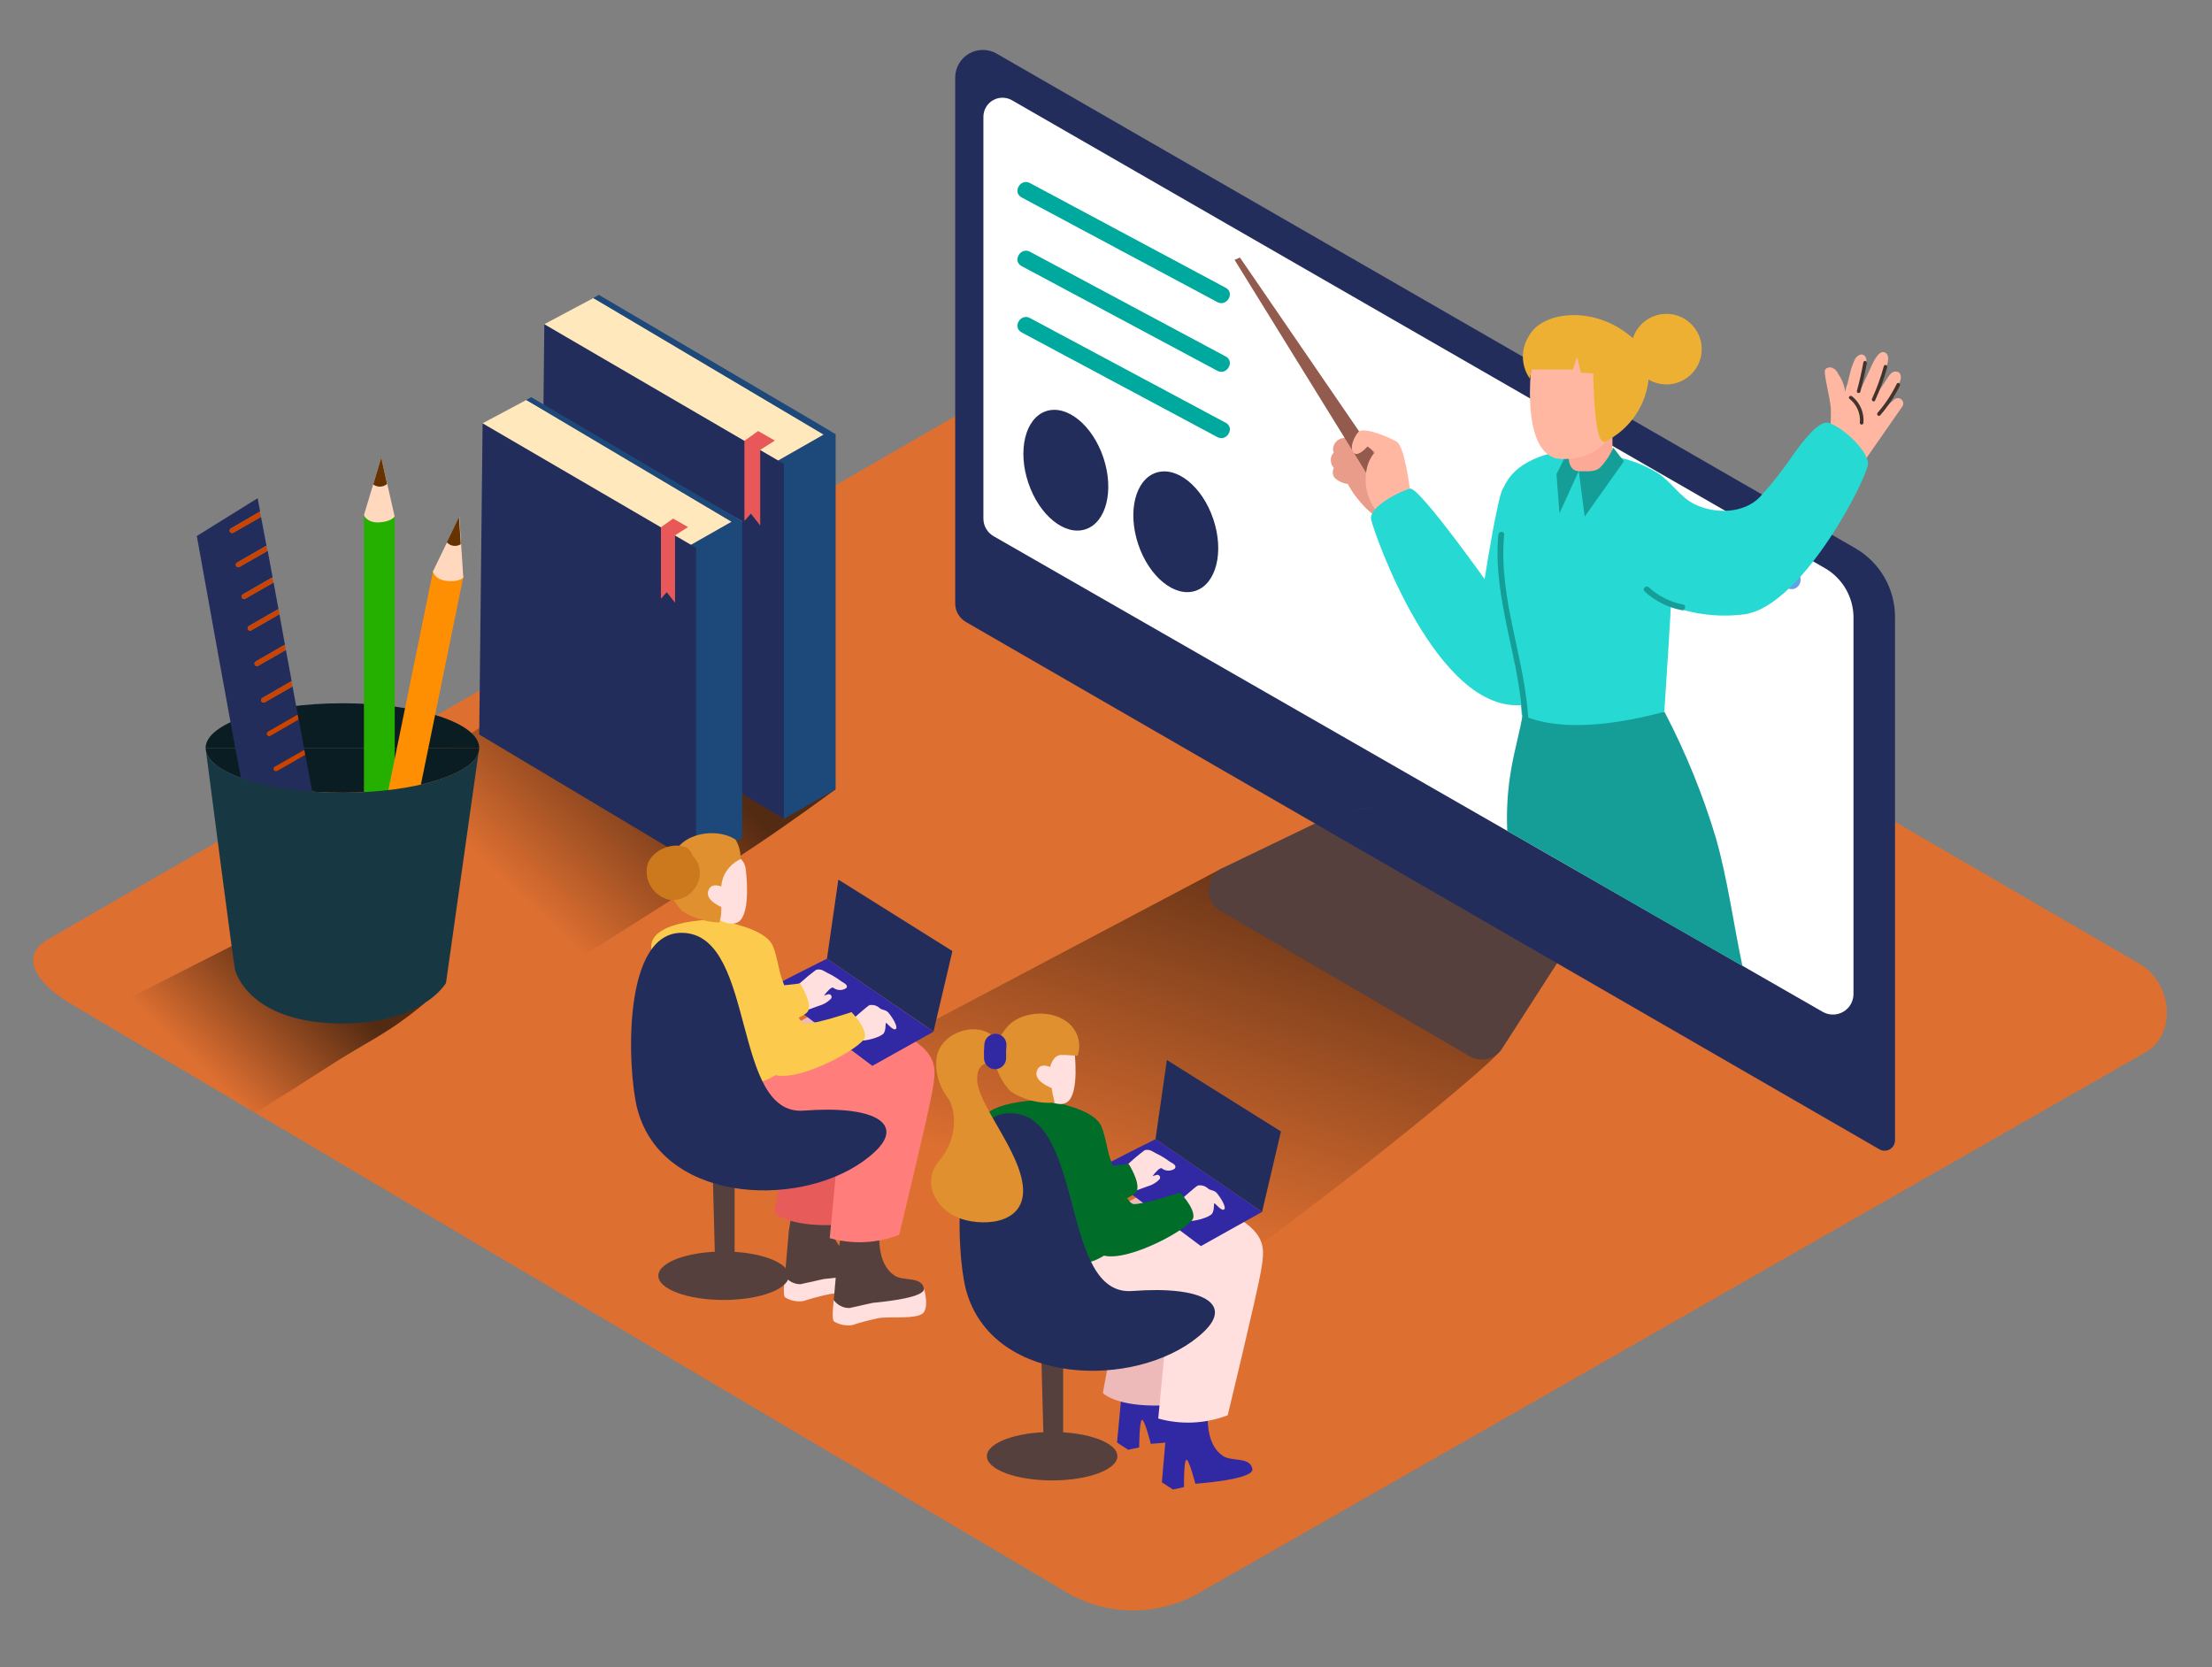 <svg width="406" height="306" viewBox="0 0 406 306" fill="none" xmlns="http://www.w3.org/2000/svg">
<rect x="0" y="0" width="406" height="306" fill="#808080" stroke="none"/>
<path d="M196.128 292.481L13.702 184.668C7.896 181.42 2.913 176.051 8.576 172.539L191.652 66.979C194.402 65.273 198.574 64.157 201.365 65.781L392.804 176.964C398.61 180.334 399.656 189.753 393.819 193.133L220.173 292.309C216.526 294.425 212.39 295.554 208.174 295.584C203.957 295.614 199.805 294.545 196.128 292.481V292.481Z" fill="#DD6F31"/>
<path d="M105.935 176.091C110.421 173.341 131.756 159.75 136.162 156.887C143.713 151.985 153.356 144.88 153.356 144.88L105.255 122.276L64.898 148.778C72.206 152.604 94.242 179.014 97.896 181.055C99.53 180.09 104.331 177.076 105.935 176.091Z" fill="url(#paint0_linear_1826_30129)"/>
<path d="M212.733 240.818C227.958 232.627 274.75 195.082 275.663 192.443L224.315 159.354L149.783 198.746C165.688 207.079 190.738 227.207 212.733 240.818Z" fill="url(#paint1_linear_1826_30129)"/>
<path d="M243.599 150.066L224.314 159.354C223.589 159.704 222.973 160.245 222.532 160.919C222.091 161.592 221.841 162.373 221.808 163.177C221.776 163.982 221.963 164.78 222.349 165.487C222.735 166.193 223.305 166.782 224 167.189L269.736 193.864C270.725 194.441 271.898 194.614 273.012 194.348C274.126 194.081 275.094 193.395 275.714 192.433L286.828 175.178" fill="#56403D"/>
<path d="M340.522 100.616L183.005 9.885C182.228 9.42 181.342 9.171 180.437 9.163C179.532 9.156 178.642 9.39 177.858 9.843C177.074 10.295 176.426 10.949 175.98 11.736C175.534 12.524 175.306 13.416 175.321 14.321V110.746C175.321 111.44 175.504 112.121 175.852 112.721C176.199 113.322 176.699 113.82 177.3 114.166L344.958 210.947C345.248 211.114 345.577 211.202 345.913 211.202C346.248 211.202 346.577 211.114 346.867 210.946C347.157 210.778 347.398 210.537 347.565 210.247C347.733 209.957 347.821 209.627 347.82 209.292V113.233C347.819 110.674 347.144 108.161 345.863 105.946C344.582 103.731 342.74 101.893 340.522 100.616V100.616Z" fill="#232D5C"/>
<path d="M185.746 18.401L334.951 104.28C336.545 105.197 337.869 106.517 338.79 108.108C339.711 109.699 340.197 111.505 340.198 113.344V182.435C340.199 183.097 340.025 183.747 339.695 184.321C339.365 184.895 338.889 185.372 338.317 185.704C337.744 186.036 337.094 186.212 336.432 186.213C335.77 186.215 335.119 186.043 334.545 185.713L182.386 98.423C181.807 98.095 181.327 97.618 180.995 97.042C180.663 96.465 180.491 95.81 180.498 95.145V21.446C180.497 20.831 180.657 20.226 180.963 19.693C181.269 19.16 181.711 18.716 182.242 18.408C182.774 18.099 183.378 17.936 183.993 17.935C184.608 17.933 185.213 18.094 185.746 18.401V18.401Z" fill="white"/>
<path d="M250.114 148.501C250.995 148.331 251.708 148.189 251.707 148.184C251.706 148.178 250.991 148.311 250.11 148.481C249.23 148.651 248.516 148.793 248.518 148.798C248.519 148.804 249.233 148.671 250.114 148.501Z" fill="#AB643C"/>
<path d="M328.87 108.137C329.767 108.137 330.494 107.346 330.494 106.371C330.494 105.396 329.767 104.605 328.87 104.605C327.973 104.605 327.246 105.396 327.246 106.371C327.246 107.346 327.973 108.137 328.87 108.137Z" fill="#659FE4"/>
<path d="M323.694 105.559C324.591 105.559 325.318 104.768 325.318 103.793C325.318 102.818 324.591 102.027 323.694 102.027C322.797 102.027 322.07 102.818 322.07 103.793C322.07 104.768 322.797 105.559 323.694 105.559Z" fill="#C5E9FF"/>
<path d="M187.491 36.224L223.443 55.449C225.168 56.372 226.711 53.743 224.975 52.82L189.034 33.596C187.309 32.672 185.766 35.301 187.501 36.224H187.491Z" fill="#00A99D"/>
<path d="M46.843 204.227C51.329 201.473 55.781 198.665 60.2 195.803C67.741 190.9 70.949 189.956 77.963 184.1L47.868 170.905L17.012 186.617C24.32 190.444 43.199 202.197 46.843 204.227C48.477 203.273 45.229 205.222 46.843 204.227Z" fill="url(#paint2_linear_1826_30129)"/>
<path d="M62.849 129.077C48.984 129.077 37.738 132.751 37.738 137.288H87.96C87.96 132.7 76.724 129.077 62.849 129.077Z" fill="#0A1D23"/>
<path d="M37.819 137.917L37.738 137.278C37.74 137.493 37.768 137.708 37.819 137.917V137.917Z" fill="#06489E"/>
<path d="M87.961 137.288L87.859 138.008C87.924 137.773 87.959 137.531 87.961 137.288V137.288Z" fill="#06489E"/>
<path d="M62.849 145.489C75.973 145.489 86.743 142.201 87.859 137.998L87.96 137.278H37.738L37.819 137.917C38.814 142.15 49.634 145.489 62.849 145.489Z" fill="#0A1D23"/>
<path d="M72.45 94.901H66.797V153.183H72.45V94.901Z" fill="#25B000"/>
<path d="M69.628 96.099C71.187 96.099 72.45 95.563 72.45 94.901C72.45 94.24 71.187 93.704 69.628 93.704C68.07 93.704 66.807 94.24 66.807 94.901C66.807 95.563 68.07 96.099 69.628 96.099Z" fill="#25B000"/>
<path d="M85.006 106.028L79.467 104.897L67.808 162.001L73.347 163.132L85.006 106.028Z" fill="#FF8F02"/>
<path d="M85.003 106.017C85.136 105.369 84.005 104.591 82.478 104.279C80.951 103.967 79.606 104.24 79.474 104.888C79.342 105.536 80.472 106.314 81.999 106.626C83.526 106.938 84.871 106.665 85.003 106.017Z" fill="#FF8F02"/>
<path d="M56.027 138.567L50.871 141.521C50.766 141.581 50.641 141.597 50.524 141.566C50.407 141.535 50.307 141.458 50.247 141.353C50.186 141.248 50.17 141.123 50.201 141.006C50.233 140.889 50.309 140.789 50.414 140.729L55.692 137.684C55.742 137.654 55.797 137.633 55.855 137.623L54.84 132.04L49.633 135.035C49.528 135.095 49.403 135.112 49.286 135.08C49.169 135.049 49.069 134.972 49.008 134.867C48.948 134.762 48.931 134.637 48.963 134.52C48.994 134.403 49.071 134.304 49.176 134.243L54.454 131.198C54.513 131.164 54.579 131.143 54.647 131.137L53.693 125.971L48.618 128.884C48.513 128.944 48.388 128.961 48.271 128.929C48.154 128.898 48.054 128.821 47.993 128.716C47.933 128.611 47.916 128.487 47.948 128.37C47.979 128.252 48.056 128.153 48.161 128.092L53.439 125.047H53.54L52.475 119.292L47.4 122.195C47.295 122.256 47.17 122.272 47.053 122.24C46.936 122.209 46.836 122.132 46.776 122.027C46.715 121.922 46.699 121.798 46.73 121.681C46.761 121.564 46.838 121.464 46.943 121.403L52.221 118.358H52.302L51.287 112.735L46.131 115.689C46.026 115.749 45.901 115.766 45.784 115.734C45.667 115.703 45.567 115.626 45.507 115.521C45.446 115.416 45.43 115.292 45.461 115.175C45.493 115.057 45.569 114.958 45.674 114.897L50.952 111.852C51.002 111.822 51.057 111.801 51.115 111.791L50.211 106.909L45.045 109.863C44.94 109.923 44.815 109.94 44.698 109.908C44.581 109.877 44.481 109.8 44.421 109.695C44.36 109.59 44.344 109.465 44.375 109.348C44.407 109.231 44.483 109.132 44.588 109.071L49.866 106.026C49.919 105.995 49.978 105.974 50.039 105.965L49.135 101.093L43.979 104.037C43.874 104.097 43.749 104.114 43.632 104.082C43.515 104.051 43.416 103.974 43.355 103.869C43.294 103.764 43.278 103.639 43.309 103.522C43.341 103.405 43.417 103.305 43.522 103.245L48.8 100.2C48.842 100.201 48.883 100.208 48.922 100.22L47.907 94.861L42.832 97.774C42.727 97.835 42.602 97.851 42.485 97.82C42.368 97.788 42.269 97.712 42.208 97.607C42.147 97.502 42.131 97.377 42.162 97.26C42.194 97.143 42.27 97.043 42.375 96.982L47.653 93.937H47.755L47.288 91.44L36.123 98.383C36.123 98.383 44.081 142.688 44.243 142.779C48.892 145.205 57.347 145.489 57.347 145.489L56.027 138.567Z" fill="#232D5C"/>
<path d="M42.365 97.002C42.26 97.063 42.184 97.163 42.152 97.28C42.121 97.397 42.137 97.522 42.198 97.626C42.258 97.731 42.358 97.808 42.475 97.84C42.592 97.871 42.717 97.855 42.822 97.794L47.897 94.881L47.704 93.937H47.603L42.365 97.002Z" fill="#CA4300"/>
<path d="M43.483 103.265C43.377 103.326 43.301 103.426 43.27 103.543C43.238 103.66 43.255 103.784 43.315 103.889C43.376 103.994 43.475 104.071 43.593 104.102C43.71 104.134 43.834 104.117 43.939 104.057L49.096 101.113L48.923 100.22C48.87 100.228 48.818 100.245 48.771 100.271L43.483 103.265Z" fill="#CA4300"/>
<path d="M44.549 109.112C44.444 109.172 44.367 109.272 44.336 109.389C44.304 109.506 44.321 109.631 44.382 109.736C44.442 109.841 44.542 109.917 44.659 109.949C44.776 109.98 44.901 109.964 45.006 109.903L50.172 106.95L49.999 106.036C49.938 106.045 49.88 106.066 49.827 106.097L44.549 109.112Z" fill="#CA4300"/>
<path d="M45.676 114.897C45.571 114.957 45.494 115.057 45.463 115.174C45.431 115.291 45.448 115.416 45.508 115.521C45.569 115.626 45.669 115.703 45.786 115.734C45.903 115.765 46.028 115.749 46.133 115.688L51.289 112.735L51.116 111.821C51.059 111.831 51.004 111.852 50.954 111.882L45.676 114.897Z" fill="#CA4300"/>
<path d="M46.924 121.413C46.819 121.474 46.742 121.573 46.711 121.69C46.679 121.808 46.696 121.932 46.757 122.037C46.817 122.142 46.917 122.219 47.034 122.25C47.151 122.282 47.276 122.265 47.381 122.205L52.456 119.302L52.283 118.358H52.202L46.924 121.413Z" fill="#CA4300"/>
<path d="M48.141 128.123C48.036 128.183 47.959 128.283 47.928 128.4C47.896 128.517 47.913 128.642 47.973 128.747C48.034 128.852 48.134 128.928 48.251 128.96C48.368 128.991 48.492 128.975 48.597 128.914L53.672 126.001L53.5 125.067H53.398L48.141 128.123Z" fill="#CA4300"/>
<path d="M54.454 131.228L49.176 134.273C49.071 134.334 48.994 134.434 48.963 134.551C48.931 134.668 48.948 134.793 49.008 134.898C49.069 135.003 49.169 135.079 49.286 135.111C49.403 135.142 49.528 135.126 49.633 135.065L54.809 132.071L54.637 131.167C54.572 131.175 54.51 131.195 54.454 131.228V131.228Z" fill="#CA4300"/>
<path d="M50.414 140.719C50.309 140.779 50.233 140.879 50.201 140.996C50.17 141.113 50.186 141.238 50.247 141.343C50.307 141.448 50.407 141.524 50.524 141.556C50.641 141.587 50.766 141.571 50.871 141.51L56.027 138.557L55.855 137.643C55.797 137.653 55.742 137.674 55.692 137.704L50.414 140.719Z" fill="#CA4300"/>
<path d="M79.465 104.889C79.465 104.889 79.749 106.371 81.992 106.625C84.235 106.878 85.037 106.016 85.037 106.016L84.306 94.851L79.465 104.889Z" fill="#FFD8BD"/>
<path d="M84.245 94.901L82.012 99.54C82.331 99.887 82.76 100.112 83.227 100.177C83.694 100.241 84.168 100.142 84.57 99.895L84.245 94.901Z" fill="#653200"/>
<path d="M66.797 94.556C66.797 94.556 67.314 95.977 69.568 95.876C71.821 95.774 72.44 94.8 72.44 94.8L69.974 83.98L66.797 94.556Z" fill="#FFD8BD"/>
<path d="M69.974 83.98L68.502 88.913C68.873 89.191 69.328 89.334 69.792 89.317C70.255 89.3 70.699 89.126 71.05 88.822L69.974 83.98Z" fill="#653200"/>
<path d="M62.848 145.489C49.653 145.489 38.813 142.15 37.818 137.917C38.478 142.992 42.985 177.827 43.157 178.03C43.157 178.03 45.461 187.855 62.848 187.845C77.637 187.845 81.859 180.415 81.859 180.415L87.858 137.998C86.741 142.2 75.972 145.489 62.848 145.489Z" fill="#173743"/>
<path d="M108.909 54.708L99.906 59.508L124.479 82.65L146.15 89.451L153.356 79.666" fill="#FFE8BC"/>
<path d="M142.831 84.528L151.185 79.768L108.91 54.708L109.905 54.129L153.357 79.666V144.88L143.877 150.28L140.264 146.504" fill="#232D5C"/>
<path opacity="0.42" d="M142.831 84.528L151.185 79.768L108.91 54.708L109.905 54.129L153.357 79.666V144.88L143.877 150.28L140.264 146.504" fill="#1371A5"/>
<path d="M99.907 59.508L143.877 85.137V150.28L99.217 123.585L99.907 59.508Z" fill="#232D5C"/>
<path d="M142.222 80.864L139.532 82.569V96.454L137.827 94.272L136.629 95.622V80.915L139.146 79.108L142.222 80.864Z" fill="#E85858"/>
<path d="M96.607 73.414L88.578 77.697L110.482 98.322L129.787 104.392L136.222 95.673" fill="#FFE8BC"/>
<path d="M126.834 99.997L134.284 95.764L96.607 73.414L97.49 72.906L136.223 95.673V153.792L127.768 158.603L124.55 155.243" fill="#232D5C"/>
<path opacity="0.42" d="M126.834 99.997L134.284 95.764L96.607 73.414L97.49 72.906L136.223 95.673V153.792L127.768 158.603L124.55 155.243" fill="#1371A5"/>
<path d="M88.578 77.697L127.767 100.545V158.603L87.959 134.811L88.578 77.697Z" fill="#232D5C"/>
<path d="M126.286 96.738L123.901 98.251V110.624L122.378 108.685L121.312 109.883V96.779L123.546 95.175L126.286 96.738Z" fill="#E85858"/>
<path d="M144.06 234.2C144.06 234.2 143.583 237.915 144.131 238.138C145.122 238.739 146.293 238.972 147.44 238.798C149.075 238.268 150.739 237.831 152.423 237.489C154.453 237.194 159.711 237.814 160.614 236.413C161.518 235.012 160.614 232.099 160.614 232.099" fill="#FFE0DE"/>
<path d="M160.603 232.119C160.197 229.856 156.848 230.8 155.274 229.775C152.382 227.907 152.229 223.796 152.493 220.721L146.058 218.488L144.789 225.877L144.059 234.241C144.384 234.698 144.815 235.07 145.315 235.325C145.815 235.58 146.37 235.709 146.931 235.702L151.225 234.748C153.955 234.494 160.887 233.703 160.603 232.119Z" fill="#56403D"/>
<path d="M153.032 238.615C153.032 238.615 152.555 242.33 153.103 242.553C154.095 243.154 155.266 243.387 156.412 243.213C158.047 242.683 159.711 242.246 161.396 241.904C163.426 241.609 168.684 242.229 169.587 240.828C170.49 239.427 169.587 236.514 169.587 236.514" fill="#FFE0DE"/>
<path d="M169.576 236.494C169.17 234.23 165.82 235.174 164.247 234.149C161.354 232.281 161.202 228.171 161.466 225.095L155.031 222.862L153.762 230.252L153.031 238.615C153.356 239.073 153.787 239.445 154.288 239.699C154.788 239.954 155.342 240.083 155.904 240.077L160.197 239.123C162.927 238.869 169.86 238.087 169.576 236.494Z" fill="#56403D"/>
<path d="M143.734 213.9L142.1 222.578C142.1 222.578 144.597 225.146 153.011 224.842C161.425 224.537 153.011 209.475 153.011 209.475" fill="#E85B5B"/>
<path d="M132.813 238.595C139.428 238.595 144.79 236.605 144.79 234.149C144.79 231.694 139.428 229.704 132.813 229.704C126.198 229.704 120.836 231.694 120.836 234.149C120.836 236.605 126.198 238.595 132.813 238.595Z" fill="#56403D"/>
<path d="M130.793 214.245L131.26 232.16H134.833V214.245" fill="#56403D"/>
<path d="M155.843 188.393C152.256 189.178 148.64 189.784 144.992 190.21C144.912 190.218 144.833 190.241 144.762 190.28C144.69 190.318 144.627 190.37 144.576 190.433C144.157 189.175 143.798 187.892 143.5 186.586C143.338 185.845 142.201 186.16 142.363 186.901C143.035 189.861 144.032 192.737 145.337 195.478C145.662 196.168 146.677 195.569 146.352 194.879C145.814 193.732 145.337 192.575 144.901 191.387H144.982C148.731 190.947 152.453 190.325 156.147 189.52C156.898 189.367 156.584 188.231 155.843 188.393Z" fill="#008074"/>
<path d="M146.16 196.706C145.203 198.299 143.973 199.711 142.526 200.877C141.937 201.355 142.78 202.187 143.358 201.71C144.878 200.476 146.17 198.985 147.175 197.305C147.214 197.238 147.24 197.164 147.251 197.088C147.262 197.011 147.257 196.933 147.238 196.858C147.219 196.783 147.185 196.713 147.138 196.651C147.092 196.589 147.033 196.537 146.967 196.498C146.9 196.458 146.826 196.433 146.75 196.422C146.673 196.411 146.595 196.415 146.52 196.435C146.445 196.454 146.375 196.488 146.313 196.534C146.251 196.581 146.199 196.639 146.16 196.706V196.706Z" fill="#008074"/>
<path d="M138.811 192.869C138.811 192.869 148.199 185.338 154.431 184.445C160.663 183.552 163.922 190.322 163.475 194.849C163.028 199.376 148.108 201.852 148.108 201.852" fill="#EDBAB9"/>
<path d="M143.816 195.376C145.034 194.25 160.97 186.81 166.583 190.21C172.196 193.61 171.84 196.117 171.13 200.258C170.419 204.4 165.04 226.648 165.04 226.648C160.965 228.213 156.495 228.423 152.291 227.247L153.865 210.693L132.631 199.101" fill="#FF7E7B"/>
<path d="M132.204 168.743C133.047 169.362 140.324 170.235 141.847 173.594C143.369 176.954 145.684 194.24 145.684 194.24C145.684 194.24 141.319 200.746 133.757 198.431C131.514 197.741 119.882 176.477 119.547 174.274C118.756 168.53 132.204 168.743 132.204 168.743Z" fill="#FCCA4C"/>
<path d="M117.852 206.105C117.484 205.232 117.182 204.333 116.949 203.415C115.162 196.422 113.995 170.164 125.799 171.24C138.751 172.407 134.376 204.836 147.5 203.841C160.624 202.847 166.004 206.257 160.634 211.342C149.906 221.502 124.429 221.736 117.852 206.105Z" fill="#232D5C"/>
<path d="M136.853 159.374C136.935 159.902 137.868 167.423 135.645 169.118C133.423 170.813 128.419 166.814 128.297 164.825C128.175 162.835 126.48 158.735 128.612 157.659C130.743 156.583 136.254 155.659 136.853 159.374Z" fill="#FFE0DE"/>
<path d="M134.994 154.096L134.741 153.934C131.888 152.259 127.189 152.675 124.824 155.081C124.187 155.77 123.635 156.534 123.18 157.354C122.834 157.962 122.451 158.549 122.033 159.11C121.983 162.133 123.132 165.053 125.23 167.23C127.272 168.524 129.625 169.242 132.041 169.311C132.975 166.52 131.625 163.343 132.954 160.541C133.599 159.286 134.641 158.28 135.918 157.679C135.974 156.419 135.652 155.172 134.994 154.096Z" fill="#E0902F"/>
<path d="M134.112 164.571C133.967 164.156 133.737 163.777 133.436 163.457C133.135 163.137 132.771 162.884 132.366 162.713C131.625 162.409 130.61 162.318 130.164 163.13C129.149 164.926 131.605 166.175 132.904 166.682C133.513 166.916 133.777 165.931 133.178 165.667L132.965 165.586H133.036C133.099 165.59 133.163 165.581 133.223 165.559C133.282 165.538 133.337 165.504 133.383 165.46C133.428 165.416 133.465 165.363 133.489 165.304C133.513 165.246 133.525 165.182 133.523 165.119C133.858 165.241 134.264 164.997 134.112 164.571Z" fill="#FFE0DE"/>
<path d="M153.874 161.445L174.814 174.559L171.342 189.327L151.783 175.969L153.874 161.445Z" fill="#232D5C"/>
<path d="M151.782 175.959C151.782 175.959 141.084 181.288 141.216 181.42C141.348 181.552 160.115 195.63 160.115 195.63L171.341 189.357L151.782 175.959Z" fill="#3129A3"/>
<path d="M156.311 187.236C156.311 187.236 159.153 184.689 159.579 184.486C159.906 184.423 160.243 184.437 160.563 184.527C160.884 184.617 161.179 184.78 161.426 185.003C161.883 185.429 162.522 185.277 163.03 185.825C163.537 186.373 164.826 188.302 164.461 188.809C164.096 189.317 163.07 188.089 162.725 187.794C162.38 187.5 162.725 188.809 162.238 189.591C161.751 190.373 158.797 191.113 158.006 190.961" fill="#FFE0DE"/>
<path d="M142.324 175.959C142.324 175.959 145.805 187.845 147.846 187.886C149.886 187.926 156.29 185.764 156.29 185.764C156.29 185.764 159.051 188.586 158.737 190.372C158.422 192.159 147.074 198.492 142.334 197.335C137.594 196.178 135.3 179.796 135.402 179.482C135.503 179.167 142.324 175.959 142.324 175.959Z" fill="#FCCA4C"/>
<path d="M154.443 180.131C153.89 179.714 153.31 179.334 152.707 178.994C152.179 178.751 151.692 178.476 151.225 178.213C151.018 178.081 150.785 177.993 150.543 177.955C150.3 177.916 150.052 177.928 149.814 177.989C148.792 178.743 147.81 179.55 146.871 180.405C146.302 180.811 145.724 181.207 145.125 181.582C145.02 181.646 144.942 181.745 144.905 181.861C144.868 181.978 144.874 182.104 144.922 182.216C144.97 182.328 145.057 182.42 145.167 182.473C145.277 182.526 145.403 182.538 145.521 182.506C145.815 182.435 146.099 182.344 146.383 182.242C146.371 182.421 146.371 182.601 146.383 182.78C146.27 183.399 146.385 184.037 146.708 184.577C146.742 184.644 146.79 184.703 146.85 184.749L146.475 184.891C145.866 185.115 146.13 186.099 146.749 185.906L150.24 184.627C151.088 184.408 151.863 183.966 152.484 183.348C152.566 183.27 152.619 183.165 152.635 183.052C152.651 182.94 152.629 182.825 152.571 182.726C152.514 182.628 152.425 182.551 152.319 182.51C152.212 182.468 152.095 182.463 151.986 182.496C151.732 182.557 151.489 182.638 151.245 182.719C151.803 181.958 152.656 181.044 152.95 181.298C153.284 181.55 153.687 181.694 154.105 181.708C154.523 181.723 154.935 181.608 155.285 181.379C155.833 180.831 154.859 180.405 154.443 180.131Z" fill="#FFE0DE"/>
<path d="M146.849 180.506C146.849 180.506 143.226 180.983 140.516 181.054C139.409 182.557 138.405 184.099 137.471 185.723C137.674 186.738 137.755 187.753 137.978 188.768C138.005 188.964 138.005 189.162 137.978 189.357C142.799 188.565 147.935 186.576 148.352 185.51C149.001 183.805 146.849 180.506 146.849 180.506Z" fill="#FCCA4C"/>
<path d="M127.109 157.06C127.012 156.642 126.798 156.26 126.493 155.958C126.188 155.656 125.803 155.447 125.384 155.355C122.867 154.685 119.547 156.218 118.796 158.816C118.501 160.208 118.771 161.659 119.545 162.853C120.32 164.046 121.536 164.883 122.927 165.18C123.624 165.242 124.325 165.159 124.988 164.936C125.651 164.714 126.26 164.358 126.779 163.889C127.297 163.42 127.713 162.849 128 162.212C128.288 161.575 128.441 160.885 128.449 160.186C128.445 159.602 128.324 159.025 128.094 158.488C127.864 157.951 127.529 157.466 127.109 157.06V157.06Z" fill="#CC781D"/>
<path d="M213.647 250.927C213.647 251.354 213.312 256.449 213.88 257.017C214.448 257.586 215.91 260.489 217.788 260.62C219.666 260.752 221.35 260.377 221.696 262.356C222.041 264.335 211.221 265.005 211.221 265.005C211.221 265.005 210.084 260.478 209.597 260.61C209.11 260.742 209.089 265.665 209.089 265.665L207.059 266.091L205.029 264.752L205.841 256.063L207.151 248.684" fill="#3129A3"/>
<path d="M221.758 258.215C221.494 261.26 221.646 265.401 224.539 267.269C226.122 268.284 229.461 267.35 229.867 269.613C230.223 271.593 219.403 272.323 219.403 272.323C219.403 272.323 218.236 267.797 217.748 267.939C217.261 268.081 217.312 272.943 217.312 272.943L215.282 273.389L213.252 272.06L214.013 263.371L215.282 255.982" fill="#3129A3"/>
<path d="M204.015 246.999L202.422 255.688C202.422 255.688 204.919 258.256 213.333 257.951C221.747 257.647 213.333 242.584 213.333 242.584" fill="#EDBAB9"/>
<path d="M193.114 271.715C199.728 271.715 205.091 269.724 205.091 267.269C205.091 264.814 199.728 262.823 193.114 262.823C186.499 262.823 181.137 264.814 181.137 267.269C181.137 269.724 186.499 271.715 193.114 271.715Z" fill="#56403D"/>
<path d="M191.094 247.354L191.561 265.269H195.133V247.354" fill="#56403D"/>
<path d="M216.194 221.502C212.608 222.287 208.991 222.893 205.344 223.319C205.263 223.327 205.185 223.351 205.113 223.389C205.042 223.427 204.979 223.479 204.928 223.543C204.508 222.284 204.15 221.002 203.852 219.696C203.689 218.955 202.553 219.269 202.715 220.01C203.386 222.97 204.384 225.847 205.689 228.587C206.014 229.277 207.029 228.678 206.704 227.988C206.166 226.841 205.689 225.684 205.253 224.497H205.334C209.082 224.057 212.804 223.434 216.499 222.629C217.209 222.477 216.895 221.34 216.194 221.502Z" fill="#008074"/>
<path d="M206.461 229.815C205.504 231.408 204.274 232.82 202.827 233.987C202.238 234.464 203.081 235.296 203.659 234.819C205.179 233.585 206.471 232.094 207.476 230.414C207.515 230.347 207.541 230.274 207.552 230.197C207.562 230.12 207.558 230.042 207.539 229.968C207.519 229.893 207.486 229.822 207.439 229.76C207.392 229.699 207.334 229.646 207.268 229.607C207.201 229.568 207.127 229.542 207.051 229.531C206.974 229.52 206.896 229.525 206.821 229.544C206.746 229.563 206.676 229.597 206.614 229.644C206.552 229.69 206.5 229.749 206.461 229.815V229.815Z" fill="#008074"/>
<path d="M199.113 225.978C199.113 225.978 208.502 218.447 214.734 217.554C220.966 216.661 224.224 223.431 223.778 227.958C223.331 232.484 208.411 234.961 208.411 234.961" fill="#EDBAB9"/>
<path d="M204.116 228.486C205.334 227.359 221.27 219.919 226.883 223.319C232.496 226.72 232.14 229.227 231.43 233.368C230.719 237.509 225.34 259.758 225.34 259.758C221.265 261.323 216.795 261.533 212.591 260.357L214.165 243.843L192.85 232.241" fill="#FFE0DE"/>
<path d="M192.504 201.862C193.346 202.481 200.624 203.354 202.147 206.714C203.669 210.073 205.983 227.359 205.983 227.359C205.983 227.359 201.619 233.865 194.057 231.551C191.814 230.861 180.182 209.596 179.847 207.394C179.045 201.639 192.504 201.862 192.504 201.862Z" fill="#006D29"/>
<path d="M178.153 239.214C177.785 238.341 177.483 237.442 177.249 236.525C175.463 229.531 174.296 203.273 186.1 204.349C199.052 205.516 194.677 237.946 207.801 236.951C220.925 235.956 226.304 239.367 220.935 244.452C210.207 254.612 184.73 254.845 178.153 239.214Z" fill="#232D5C"/>
<path d="M197.154 192.484C197.235 193.012 198.169 200.533 195.946 202.228C193.723 203.923 188.719 199.924 188.598 197.934C188.476 195.945 186.781 191.844 188.912 190.768C191.044 189.692 196.555 188.769 197.154 192.484Z" fill="#FFE0DE"/>
<path d="M195.032 187.053C192.179 185.378 187.48 185.795 185.115 188.2C184.478 188.89 183.926 189.653 183.471 190.474C183.125 191.082 182.742 191.668 182.324 192.23C182.274 195.253 183.423 198.172 185.521 200.35C187.91 201.889 190.737 202.602 193.57 202.38C193.326 201.365 193.113 200.35 192.951 199.335C192.687 197.68 192.291 195.66 193.519 194.26C193.726 194.005 194.001 193.814 194.312 193.71C194.623 193.606 194.957 193.592 195.275 193.671L195.356 193.62L197.792 193.773C198.223 192.508 198.18 191.13 197.673 189.895C197.165 188.659 196.227 187.65 195.032 187.053V187.053Z" fill="#E0902F"/>
<path d="M183.421 191.57C180.711 186.698 172.5 189.094 171.891 194.25C171.64 196.716 172.301 199.19 173.748 201.202C175.697 203.638 175.778 209.069 172.408 213.027C169.039 216.986 171.789 221.746 175.697 223.431C179.605 225.116 188.07 225.065 187.775 218.224C187.481 211.383 179.229 202.644 179.351 197.924C179.473 193.204 184.223 195.894 184.223 195.894" fill="#E0902F"/>
<path d="M184.729 191.763C184.729 191.225 184.516 190.708 184.135 190.327C183.754 189.947 183.238 189.733 182.699 189.733C182.165 189.746 181.656 189.964 181.278 190.342C180.9 190.72 180.682 191.229 180.669 191.763C180.597 192.576 180.576 193.393 180.609 194.209C180.609 194.747 180.822 195.264 181.203 195.644C181.584 196.025 182.1 196.239 182.639 196.239C183.177 196.239 183.693 196.025 184.074 195.644C184.455 195.264 184.669 194.747 184.669 194.209C184.636 193.393 184.657 192.576 184.729 191.763V191.763Z" fill="#3129A3"/>
<path d="M194.413 197.66C194.268 197.246 194.038 196.866 193.737 196.546C193.436 196.226 193.072 195.973 192.667 195.803C191.926 195.498 190.911 195.407 190.464 196.219C189.449 198.015 191.906 199.264 193.205 199.771C193.814 200.005 194.078 199.02 193.479 198.756L193.266 198.675H193.337C193.4 198.679 193.464 198.67 193.523 198.649C193.583 198.627 193.638 198.593 193.683 198.549C193.729 198.505 193.765 198.452 193.79 198.394C193.814 198.335 193.826 198.272 193.824 198.208C194.159 198.35 194.565 198.107 194.413 197.66Z" fill="#FFE0DE"/>
<path d="M214.175 194.554L235.114 207.668L231.643 222.436L212.084 209.079L214.175 194.554Z" fill="#232D5C"/>
<path d="M212.085 209.079C212.085 209.079 201.397 214.407 201.519 214.549C201.64 214.692 220.418 228.709 220.418 228.709L231.644 222.436L212.085 209.079Z" fill="#3129A3"/>
<path d="M216.58 220.345C216.58 220.345 219.422 217.797 219.848 217.594C220.175 217.532 220.512 217.546 220.833 217.636C221.153 217.726 221.449 217.889 221.696 218.112C222.152 218.538 222.792 218.386 223.299 218.934C223.807 219.482 225.096 221.411 224.731 221.918C224.365 222.426 223.34 221.198 222.995 220.903C222.65 220.609 222.995 221.918 222.508 222.7C222.02 223.481 219.067 224.222 218.275 224.07" fill="#FFE0DE"/>
<path d="M202.625 209.079C202.625 209.079 206.107 221.005 208.137 221.005C210.167 221.005 216.581 218.884 216.581 218.884C216.581 218.884 219.342 221.705 219.028 223.492C218.713 225.278 207.365 231.612 202.625 230.455C197.885 229.297 195.591 212.915 195.693 212.601C195.794 212.286 202.625 209.079 202.625 209.079Z" fill="#006D29"/>
<path d="M214.744 213.24C214.191 212.823 213.611 212.443 213.008 212.104C212.48 211.86 211.993 211.586 211.526 211.322C211.319 211.19 211.086 211.102 210.844 211.064C210.601 211.026 210.353 211.037 210.115 211.099C209.089 211.866 208.103 212.685 207.162 213.555C206.593 213.961 206.015 214.357 205.416 214.732C205.311 214.796 205.233 214.895 205.196 215.011C205.159 215.128 205.165 215.254 205.213 215.366C205.261 215.478 205.348 215.57 205.458 215.623C205.568 215.676 205.694 215.688 205.812 215.656C206.106 215.585 206.39 215.494 206.674 215.392C206.662 215.571 206.662 215.751 206.674 215.93C206.561 216.548 206.676 217.187 206.999 217.727C207.033 217.794 207.081 217.853 207.141 217.899L206.766 218.041C206.157 218.265 206.421 219.249 207.04 219.056L210.531 217.777C211.379 217.558 212.154 217.116 212.775 216.498C212.857 216.42 212.91 216.315 212.926 216.202C212.942 216.09 212.92 215.975 212.862 215.876C212.805 215.778 212.716 215.701 212.61 215.66C212.503 215.618 212.386 215.613 212.277 215.646C212.023 215.707 211.78 215.788 211.536 215.869C212.095 215.108 212.947 214.194 213.241 214.448C213.575 214.7 213.978 214.844 214.396 214.858C214.814 214.873 215.226 214.758 215.576 214.529C216.134 213.9 215.18 213.494 214.744 213.24Z" fill="#FFE0DE"/>
<path d="M207.152 213.616C207.152 213.616 203.528 214.093 200.818 214.164C199.712 215.666 198.707 217.209 197.773 218.833C197.976 219.848 198.058 220.863 198.281 221.878C198.308 222.073 198.308 222.271 198.281 222.467C203.102 221.675 208.238 219.685 208.654 218.62C209.304 216.945 207.152 213.616 207.152 213.616Z" fill="#006D29"/>
<path d="M253.954 81.727L248.483 80.661L248.402 80.874C248.085 80.688 247.743 80.548 247.387 80.458C246.863 80.311 246.303 80.369 245.821 80.62C245.338 80.87 244.969 81.295 244.788 81.808C244.632 82.22 244.632 82.675 244.788 83.087C244.614 83.267 244.478 83.48 244.387 83.714C244.296 83.947 244.253 84.197 244.261 84.447C244.258 84.983 244.462 85.498 244.829 85.888C244.656 86.196 244.589 86.552 244.636 86.902C244.684 87.252 244.844 87.576 245.093 87.827C245.751 88.374 246.549 88.726 247.397 88.842C248.838 91.664 252.33 95.389 253.396 94.8C254.786 94.029 256.806 90.385 256.806 90.385L253.954 81.727Z" fill="#E89C89"/>
<path d="M252.533 83.665L227.584 47.268L226.6 47.694L253.446 91.126" fill="#935A4E"/>
<path d="M258.764 89.654C258.764 89.654 257.81 81.95 256.369 81.077C254.927 80.204 250.208 78.255 249.324 79.28C248.441 80.305 247.629 82.325 248.482 83.127C249.335 83.929 250.979 81.95 250.979 81.95L252.41 82.965C252.41 82.965 250.542 84.579 250.654 88.425C250.781 90.821 251.773 93.09 253.445 94.81L258.764 89.654Z" fill="#FFB7A2"/>
<path d="M278.304 125.717L275.898 89.654C274.883 90.537 271.534 110.969 269.869 124.874C272.691 125.027 275.492 125.362 278.304 125.717Z" fill="#27D9D3"/>
<path d="M333.327 89.238L333.936 88.142C333.727 88.017 333.57 87.821 333.494 87.59C333.417 87.359 333.426 87.108 333.519 86.883C334.037 85.695 334.585 84.528 335.133 83.351C335.099 83.207 335.099 83.058 335.133 82.914C335.851 80.27 336.152 77.531 336.026 74.794C335.793 72.602 335.133 70.501 334.92 68.308C334.839 67.527 335.742 67.293 336.321 67.507C336.82 67.747 337.214 68.162 337.427 68.674C338.105 69.661 338.54 70.795 338.696 71.983C338.746 71.473 338.872 70.973 339.071 70.501C339.22 69.906 339.366 69.31 339.508 68.715C339.717 67.769 340.03 66.85 340.442 65.974C340.858 65.152 341.792 64.776 342.259 65.314C342.969 66.126 342.259 67.598 342.147 68.542C342.035 69.486 341.863 70.318 341.619 71.272C341.984 70.389 342.736 68.847 343.223 67.781C343.598 66.959 344.664 64.279 345.841 64.644C347.019 65.01 346.461 66.837 346.136 67.689L345.212 70.176C344.938 70.917 344.634 71.881 344.319 72.561C344.319 72.561 345.557 70.755 346.176 69.79C346.674 69.029 347.191 67.923 348.318 68.258C349.039 68.481 348.988 69.547 348.653 70.186C347.76 71.881 346.765 73.505 345.73 75.099C346.4 74.48 347.039 73.84 347.76 73.241C347.91 73.139 348.086 73.08 348.267 73.069C348.449 73.058 348.63 73.096 348.792 73.179C348.954 73.262 349.09 73.387 349.187 73.541C349.284 73.695 349.338 73.872 349.343 74.053C349.352 74.23 349.302 74.405 349.201 74.551L340.635 86.863C339.796 88.821 338.618 90.615 337.153 92.161C336.331 93.024 335.011 91.714 335.844 90.852L335.955 90.72C335.924 90.675 335.897 90.627 335.874 90.578C335.735 90.546 335.605 90.485 335.491 90.399C335.378 90.313 335.283 90.205 335.214 90.08H335.154C335.064 90.141 334.964 90.186 334.859 90.212C334.712 90.37 334.515 90.471 334.301 90.499C334.087 90.526 333.87 90.478 333.688 90.362C333.506 90.246 333.37 90.07 333.304 89.865C333.238 89.66 333.246 89.438 333.327 89.238Z" fill="#FFB7A2"/>
<path d="M339.924 72.734C340.649 73.31 341.22 74.056 341.587 74.906C341.953 75.756 342.104 76.684 342.025 77.606C342.025 78.022 341.335 78.032 341.366 77.606C341.443 76.769 341.309 75.926 340.975 75.155C340.642 74.383 340.12 73.708 339.457 73.191C339.122 72.937 339.589 72.48 339.924 72.734Z" fill="#42342D"/>
<path d="M340.826 71.729C341.3 70.003 341.696 68.257 342.014 66.491C342.085 66.075 342.724 66.248 342.643 66.664C342.325 68.423 341.929 70.169 341.455 71.901C341.432 71.985 341.377 72.056 341.302 72.099C341.227 72.141 341.138 72.153 341.054 72.13C340.971 72.107 340.9 72.052 340.857 71.977C340.814 71.901 340.803 71.812 340.826 71.729V71.729Z" fill="#42342D"/>
<path d="M343.597 73.18C344.484 71.259 345.207 69.266 345.759 67.222C345.782 67.139 345.837 67.068 345.912 67.025C345.987 66.982 346.077 66.971 346.16 66.994C346.243 67.017 346.314 67.072 346.357 67.147C346.4 67.222 346.411 67.311 346.388 67.395C345.819 69.484 345.076 71.521 344.166 73.485C343.983 73.901 343.425 73.566 343.597 73.18Z" fill="#42342D"/>
<path d="M344.624 75.758C346.022 74.145 347.206 72.357 348.146 70.44C348.328 70.064 348.897 70.44 348.714 70.775C347.75 72.74 346.535 74.572 345.101 76.225C344.806 76.55 344.339 76.083 344.624 75.758Z" fill="#42342D"/>
<path d="M314.976 153.924C312.573 145.888 309.406 138.101 305.516 130.67L279.613 130.426C279.045 133.958 278.03 137.409 277.4 140.992C276.723 144.8 276.471 148.67 276.649 152.533C283.967 156.654 293.579 162.247 300.532 166.246L319.817 177.309C318.183 169.636 317.117 161.506 314.976 153.924Z" fill="#159E97"/>
<path d="M306.855 107.477C306.476 101.793 305.945 96.116 305.262 90.446C302.024 86.436 297.578 83.341 292.696 82.691C287.814 82.041 280.699 83.32 277.37 87.248C274.223 90.994 274.751 96.383 274.944 100.88C275.055 103.62 275.198 106.361 275.35 109.101C276.781 116.46 278.852 123.677 279.288 131.188C286.484 134.558 297.345 132.832 305.475 130.64C305.952 122.916 306.531 115.202 306.855 107.477Z" fill="#27D9D3"/>
<path d="M293.336 83.442C297.222 83.637 300.996 84.81 304.308 86.852C306.825 88.496 308.267 91.156 310.987 92.516C314.641 94.353 320 94.333 323.004 91.237C324.626 89.463 326.151 87.603 327.572 85.665C328.699 84.223 333.327 76.712 335.763 77.636C338.615 78.712 342.726 82.711 342.868 84.995C343.01 87.278 330.972 111.06 320.304 112.735C313.651 113.622 306.899 112.127 301.243 108.512" fill="#27D9D3"/>
<path d="M295.954 79.27V86.081C293.276 86.912 290.41 86.912 287.732 86.081V79.92" fill="#FCAA97"/>
<path d="M275.4 110.37C275.4 110.37 260.571 89.166 258.764 89.674C256.958 90.181 251.233 93.013 251.659 95.307C252.086 97.601 263.778 131.319 279.724 129.361" fill="#27D9D3"/>
<path d="M296.107 82.153C295.572 83.445 294.805 84.629 293.843 85.644C292.828 86.791 291.367 86.416 289.783 86.507L290.859 94.82L298.055 84.67L296.107 82.153Z" fill="#159E97"/>
<path d="M289.742 86.507L286.23 94.221L285.682 87.025L288.026 82.356C288.026 82.356 287.245 86.294 289.742 86.507Z" fill="#159E97"/>
<path d="M281.724 63.68C281.247 63.802 278.233 84.082 286.647 84.244C295.061 84.406 296.685 77.789 296.939 76.124C297.193 74.46 294.513 69.283 293.691 67.355C292.869 65.426 283.785 63.122 281.724 63.68Z" fill="#FFB7A2"/>
<path d="M280.679 61.579C283.216 57.001 293.042 55.956 299.873 62.228C301.637 64.086 302.625 66.548 302.633 69.11C302.457 71.647 301.612 74.091 300.186 76.197C298.76 78.302 296.803 79.992 294.513 81.097C294.513 81.097 294.513 81.097 294.513 81.016C294.513 80.935 294.513 80.762 294.584 80.641C294.655 80.519 294.584 80.458 294.635 80.367C295.356 76.824 295.193 72.358 293.519 69.202C291.844 66.045 288.444 65.142 285.145 64.583C284.076 64.303 282.97 64.193 281.866 64.258L280.78 69.466C279.976 68.312 279.536 66.944 279.518 65.538C279.5 64.132 279.904 62.753 280.679 61.579V61.579Z" fill="#EDB033"/>
<path d="M312.325 64.533C312.573 60.965 309.882 57.871 306.314 57.623C302.746 57.375 299.653 60.066 299.405 63.634C299.156 67.201 301.847 70.295 305.415 70.543C308.983 70.791 312.076 68.1 312.325 64.533Z" fill="#EDB033"/>
<path d="M280.738 67.821H288.716L289.457 65.426L290.147 68.4L292.421 68.542C292.421 68.542 292.533 80.793 294.278 81.067C296.024 81.341 298.47 76.073 298.734 72.947C298.998 69.82 297.303 63.233 291.548 61.447C284.301 59.254 281.073 62.147 280.738 67.821Z" fill="#EDB033"/>
<path d="M276.08 98.129C276.141 97.439 275.065 97.449 275.015 98.129C273.918 110.015 279.125 121.22 279.501 133.004C279.501 133.695 280.597 133.695 280.567 133.004C280.14 121.22 274.954 110.005 276.08 98.129Z" fill="#159E97"/>
<path d="M308.945 110.959C306.583 110.515 304.392 109.418 302.622 107.792C302.114 107.325 301.353 108.086 301.861 108.553C303.763 110.311 306.118 111.503 308.661 111.994C309.331 112.126 309.575 111.091 308.945 110.959Z" fill="#159E97"/>
<path d="M187.491 48.83L223.443 68.055C225.168 68.978 226.711 66.349 224.975 65.426L189.034 46.202C187.309 45.278 185.766 47.907 187.501 48.83H187.491Z" fill="#00A99D"/>
<path d="M187.491 61L223.443 80.224C225.168 81.148 226.711 78.519 224.975 77.596L189.034 58.371C187.309 57.448 185.766 60.077 187.501 61H187.491Z" fill="#00A99D"/>
<path d="M199.267 97.136C203.072 95.858 204.527 89.972 202.518 83.988C200.509 78.004 195.796 74.189 191.991 75.467C188.186 76.744 186.73 82.631 188.739 88.614C190.748 94.598 195.462 98.413 199.267 97.136Z" fill="#232D5C"/>
<path d="M219.446 108.435C223.251 107.158 224.707 101.271 222.698 95.288C220.689 89.304 215.976 85.489 212.171 86.766C208.366 88.044 206.91 93.93 208.919 99.914C210.928 105.898 215.641 109.713 219.446 108.435Z" fill="#232D5C"/>
<defs>
<linearGradient id="paint0_linear_1826_30129" x1="93.755" y1="162.927" x2="121.708" y2="133.654" gradientUnits="userSpaceOnUse">
<stop stop-color="#DD6F31"/>
<stop offset="1" stop-color="#532A12"/>
</linearGradient>
<linearGradient id="paint1_linear_1826_30129" x1="204.136" y1="221.442" x2="229.227" y2="146.159" gradientUnits="userSpaceOnUse">
<stop stop-color="#DD6F31"/>
<stop offset="1" stop-color="#532A12"/>
</linearGradient>
<linearGradient id="paint2_linear_1826_30129" x1="37.21" y1="196.117" x2="56.201" y2="176.234" gradientUnits="userSpaceOnUse">
<stop stop-color="#DD6F31"/>
<stop offset="1" stop-color="#532A12"/>
</linearGradient>
</defs>
</svg>
